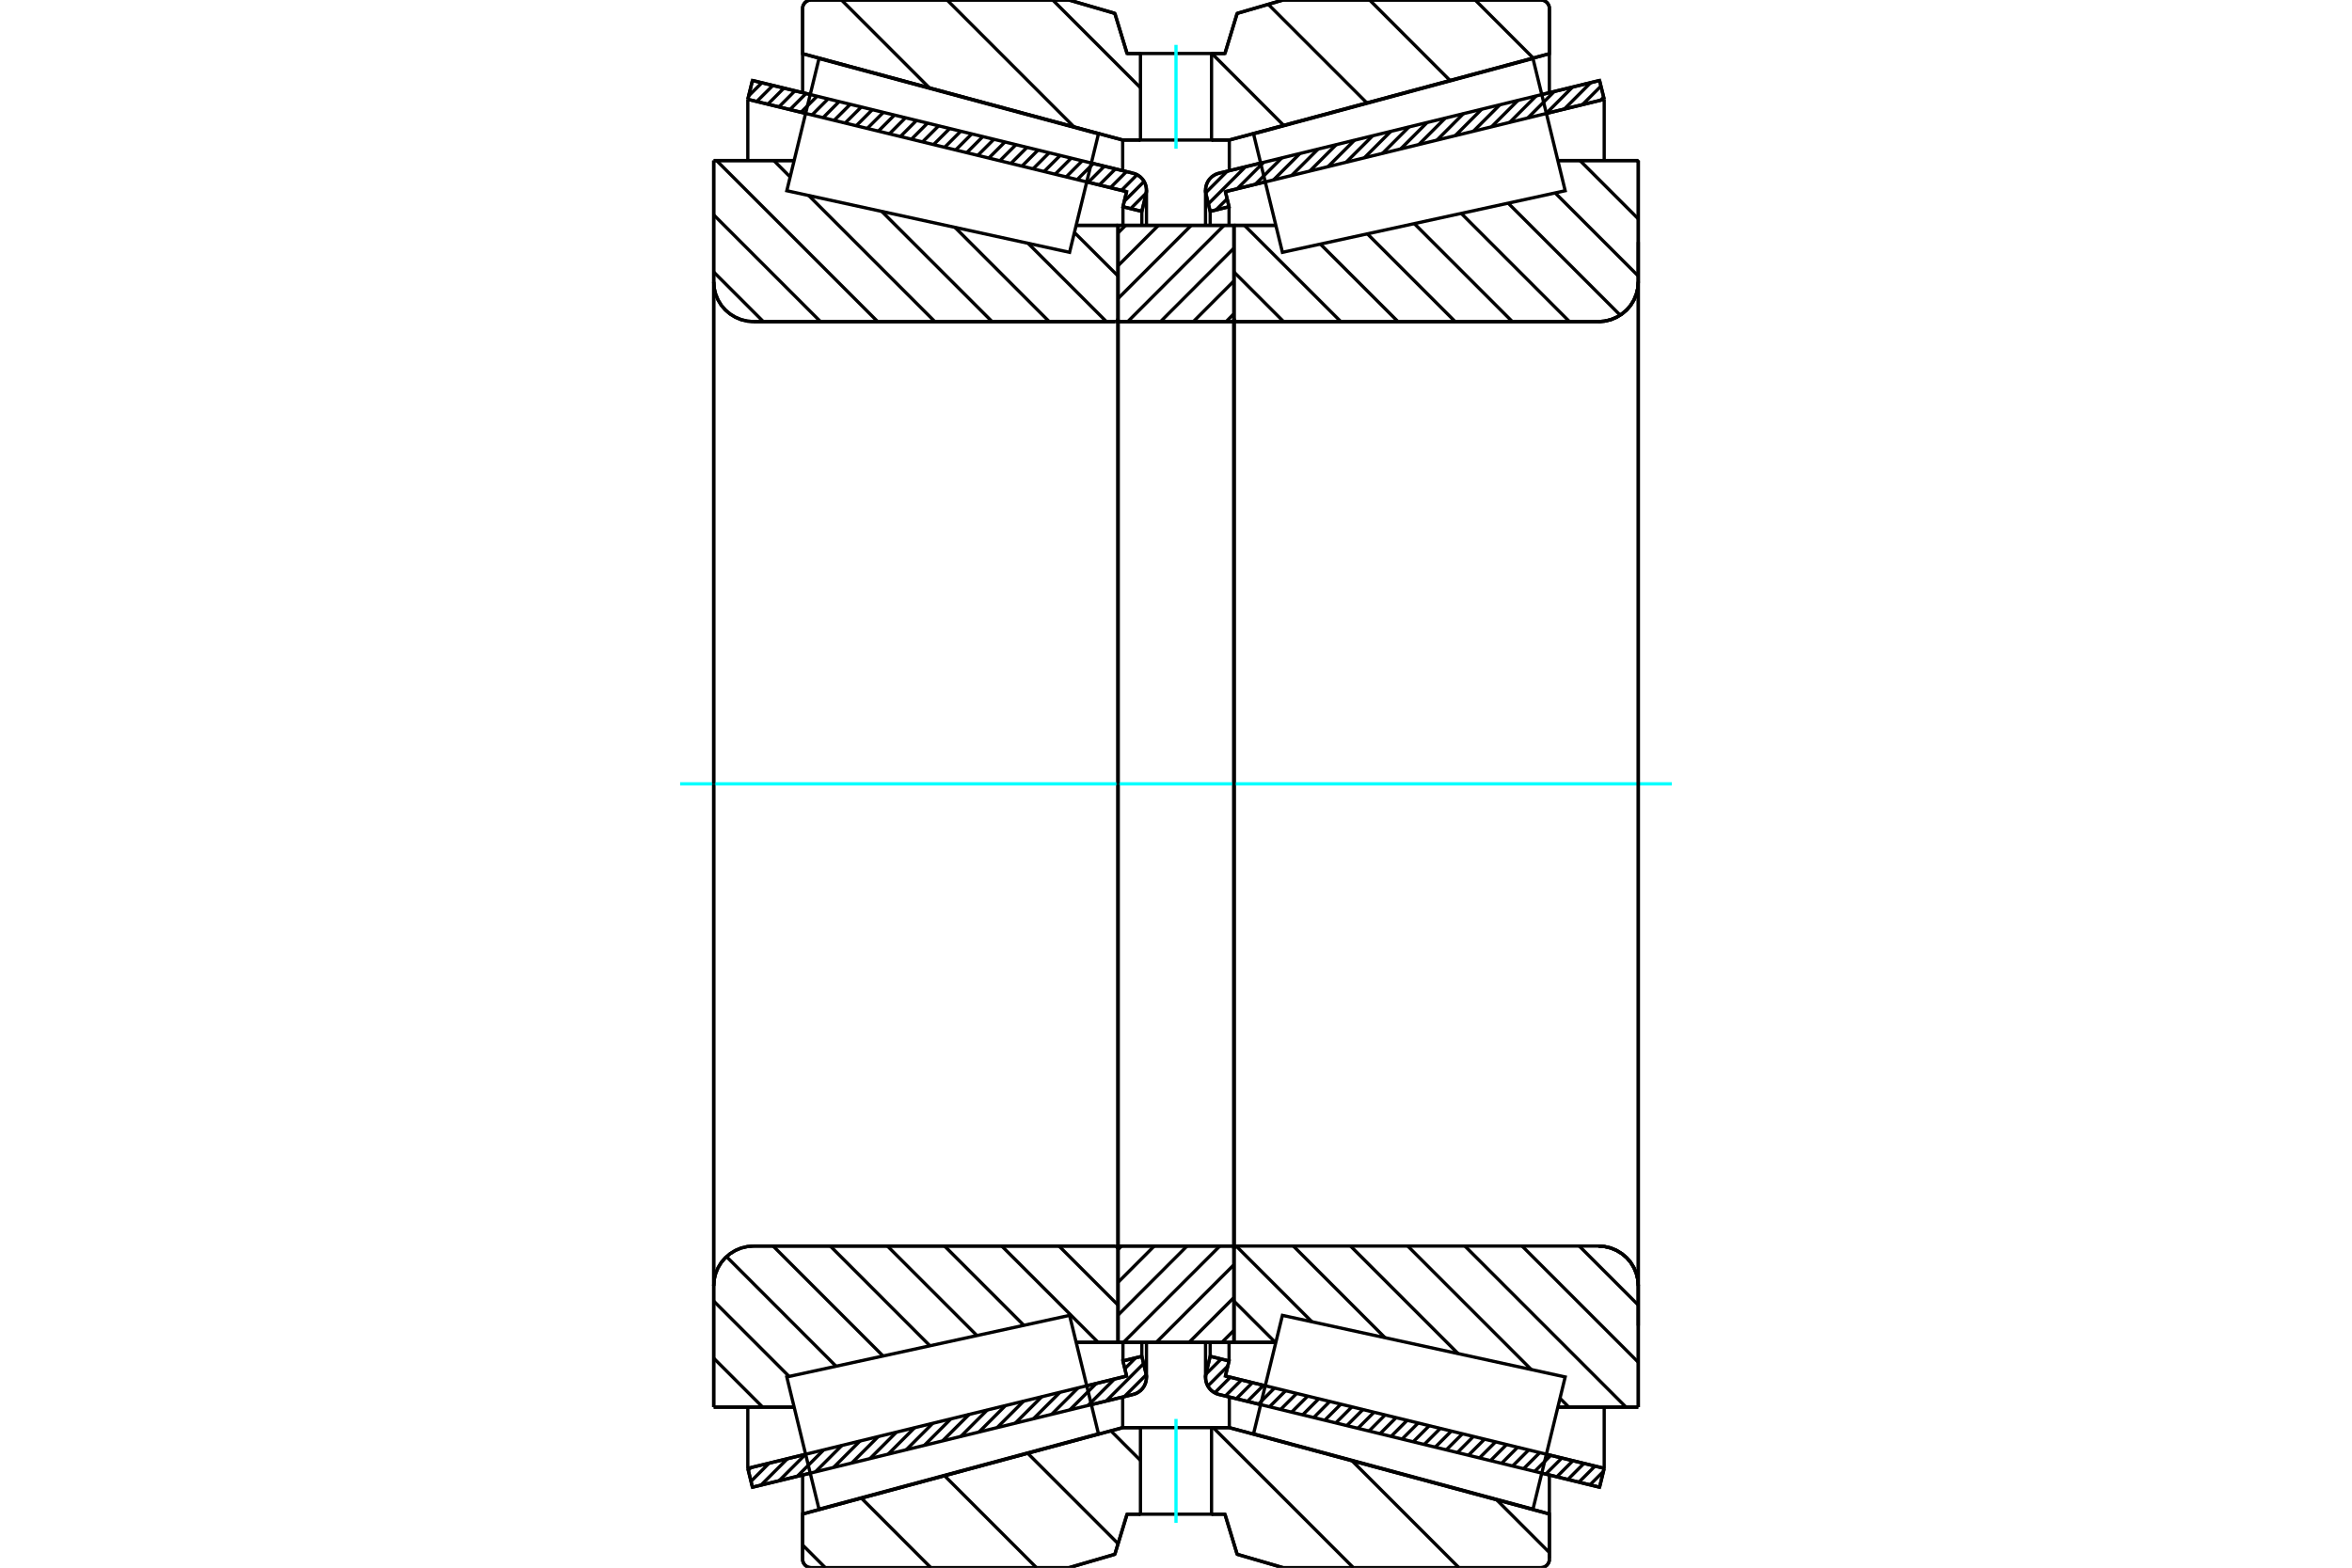 <?xml version="1.0" standalone="no"?>
<!DOCTYPE svg PUBLIC "-//W3C//DTD SVG 1.1//EN"
	"http://www.w3.org/Graphics/SVG/1.1/DTD/svg11.dtd">
<svg xmlns="http://www.w3.org/2000/svg" height="100%" width="100%" viewBox="0 0 36000 24000">
	<rect x="-1800" y="-1200" width="39600" height="26400" style="fill:#FFF"/>
	<g style="fill:none; fill-rule:evenodd" transform="matrix(1 0 0 1 0 0)">
		<g style="fill:none; stroke:#000; stroke-width:50; shape-rendering:geometricPrecision">
			<line x1="19296" y1="21504" x2="18656" y2="21348"/>
			<line x1="24483" y1="22768" x2="23598" y2="22553"/>
			<line x1="24554" y1="22479" x2="24483" y2="22768"/>
			<line x1="23669" y1="22264" x2="24554" y2="22479"/>
			<line x1="18756" y1="21066" x2="19366" y2="21215"/>
			<line x1="18812" y1="20835" x2="18756" y2="21066"/>
			<line x1="18523" y1="20764" x2="18812" y2="20835"/>
			<line x1="18460" y1="21024" x2="18523" y2="20764"/>
			<polyline points="18460,21024 18454,21056 18452,21088 18456,21132 18467,21175 18485,21216 18509,21253 18540,21286 18575,21313 18614,21334 18656,21348"/>
			<line x1="23598" y1="1447" x2="24483" y2="1232"/>
			<line x1="18656" y1="2652" x2="19296" y2="2496"/>
			<polyline points="18656,2652 18614,2666 18575,2687 18540,2714 18509,2747 18485,2784 18467,2825 18456,2868 18452,2912 18454,2944 18460,2976"/>
			<line x1="18523" y1="3236" x2="18460" y2="2976"/>
			<line x1="18812" y1="3165" x2="18523" y2="3236"/>
			<line x1="18756" y1="2934" x2="18812" y2="3165"/>
			<line x1="19366" y1="2785" x2="18756" y2="2934"/>
			<line x1="24554" y1="1521" x2="23669" y2="1736"/>
			<line x1="24483" y1="1232" x2="24554" y2="1521"/>
			<line x1="18523" y1="20550" x2="18523" y2="20764"/>
			<line x1="18523" y1="3236" x2="18523" y2="3450"/>
			<line x1="18812" y1="20550" x2="18812" y2="20835"/>
			<line x1="18812" y1="3165" x2="18812" y2="3450"/>
			<line x1="24554" y1="21542" x2="24554" y2="22479"/>
			<line x1="24554" y1="1521" x2="24554" y2="2458"/>
			<line x1="18452" y1="20550" x2="18452" y2="21088"/>
			<line x1="18452" y1="2912" x2="18452" y2="3450"/>
			<line x1="12402" y1="22553" x2="11517" y2="22768"/>
			<line x1="17344" y1="21348" x2="16704" y2="21504"/>
			<polyline points="17344,21348 17386,21334 17425,21313 17460,21286 17491,21253 17515,21216 17533,21175 17544,21132 17548,21088 17546,21056 17540,21024"/>
			<line x1="17477" y1="20764" x2="17540" y2="21024"/>
			<line x1="17188" y1="20835" x2="17477" y2="20764"/>
			<line x1="17244" y1="21066" x2="17188" y2="20835"/>
			<line x1="16634" y1="21215" x2="17244" y2="21066"/>
			<line x1="11446" y1="22479" x2="12331" y2="22264"/>
			<line x1="11517" y1="22768" x2="11446" y2="22479"/>
			<line x1="16704" y1="2496" x2="17344" y2="2652"/>
			<line x1="11517" y1="1232" x2="12402" y2="1447"/>
			<line x1="11446" y1="1521" x2="11517" y2="1232"/>
			<line x1="12331" y1="1736" x2="11446" y2="1521"/>
			<line x1="17244" y1="2934" x2="16634" y2="2785"/>
			<line x1="17188" y1="3165" x2="17244" y2="2934"/>
			<line x1="17477" y1="3236" x2="17188" y2="3165"/>
			<line x1="17540" y1="2976" x2="17477" y2="3236"/>
			<polyline points="17540,2976 17546,2944 17548,2912 17544,2868 17533,2825 17515,2784 17491,2747 17460,2714 17425,2687 17386,2666 17344,2652"/>
			<line x1="17188" y1="3450" x2="17188" y2="3165"/>
			<line x1="17188" y1="20835" x2="17188" y2="20550"/>
			<line x1="11446" y1="2458" x2="11446" y2="1521"/>
			<line x1="11446" y1="22479" x2="11446" y2="21542"/>
			<line x1="17477" y1="3450" x2="17477" y2="3236"/>
			<line x1="17477" y1="20764" x2="17477" y2="20550"/>
			<line x1="17548" y1="3450" x2="17548" y2="2912"/>
			<line x1="17548" y1="21088" x2="17548" y2="20550"/>
			<line x1="18887" y1="3450" x2="19528" y2="3450"/>
			<polyline points="18887,4880 18888,4887 18890,4894 18892,4900 18896,4906 18900,4911 18905,4916 18911,4919 18918,4922 18924,4923 18931,4924"/>
			<line x1="24466" y1="4924" x2="18931" y2="4924"/>
			<polyline points="24466,4924 24562,4916 24655,4894 24743,4857 24825,4807 24898,4745 24960,4673 25010,4591 25046,4503 25069,4410 25076,4314"/>
			<line x1="25076" y1="2458" x2="25076" y2="4314"/>
			<line x1="25076" y1="2458" x2="23845" y2="2458"/>
			<line x1="25076" y1="21542" x2="23845" y2="21542"/>
			<line x1="25076" y1="19686" x2="25076" y2="21542"/>
			<polyline points="25076,19686 25069,19590 25046,19497 25010,19409 24960,19327 24898,19255 24825,19193 24743,19143 24655,19106 24562,19084 24466,19076"/>
			<polyline points="18931,19076 18924,19077 18918,19078 18911,19081 18905,19084 18900,19089 18896,19094 18892,19100 18890,19106 18888,19113 18887,19120"/>
			<line x1="19528" y1="20550" x2="18887" y2="20550"/>
			<line x1="23845" y1="2945" x2="23845" y2="2944"/>
			<line x1="23845" y1="21056" x2="23845" y2="21055"/>
			<line x1="18887" y1="4924" x2="18887" y2="19076"/>
			<polyline points="18887,4880 18888,4887 18890,4894 18892,4900 18896,4906 18900,4911 18905,4916 18911,4919 18918,4922 18924,4923 18931,4924"/>
			<polyline points="18931,19076 18924,19077 18918,19078 18911,19081 18905,19084 18900,19089 18896,19094 18892,19100 18890,19106 18888,19113 18887,19120"/>
			<polyline points="24466,4924 24562,4916 24655,4894 24743,4857 24825,4807 24898,4745 24960,4673 25010,4591 25046,4503 25069,4410 25076,4314"/>
			<polyline points="25076,19686 25069,19590 25046,19497 25010,19409 24960,19327 24898,19255 24825,19193 24743,19143 24655,19106 24562,19084 24466,19076"/>
			<line x1="17113" y1="20550" x2="16472" y2="20550"/>
			<polyline points="17113,19120 17112,19113 17110,19106 17108,19100 17104,19094 17100,19089 17095,19084 17089,19081 17082,19078 17076,19077 17069,19076"/>
			<line x1="11534" y1="19076" x2="17069" y2="19076"/>
			<polyline points="11534,19076 11438,19084 11345,19106 11257,19143 11175,19193 11102,19255 11040,19327 10990,19409 10954,19497 10931,19590 10924,19686"/>
			<line x1="10924" y1="21542" x2="10924" y2="19686"/>
			<line x1="10924" y1="21542" x2="12155" y2="21542"/>
			<line x1="10924" y1="2458" x2="12155" y2="2458"/>
			<line x1="10924" y1="4314" x2="10924" y2="2458"/>
			<polyline points="10924,4314 10931,4410 10954,4503 10990,4591 11040,4673 11102,4745 11175,4807 11257,4857 11345,4894 11438,4916 11534,4924"/>
			<line x1="17069" y1="4924" x2="11534" y2="4924"/>
			<polyline points="17069,4924 17076,4923 17082,4922 17089,4919 17095,4916 17100,4911 17104,4906 17108,4900 17110,4894 17112,4887 17113,4880"/>
			<line x1="16472" y1="3450" x2="17113" y2="3450"/>
			<line x1="12155" y1="21055" x2="12155" y2="21056"/>
			<line x1="12155" y1="2944" x2="12155" y2="2945"/>
			<line x1="17113" y1="19076" x2="17113" y2="4924"/>
			<line x1="10924" y1="19686" x2="10924" y2="4314"/>
			<line x1="16362" y1="0" x2="17064" y2="205"/>
			<line x1="12415" y1="0" x2="16362" y2="0"/>
			<polyline points="12415,0 12395,2 12375,6 12356,14 12339,25 12323,38 12310,54 12299,71 12291,90 12286,110 12285,131"/>
			<line x1="12285" y1="822" x2="12285" y2="131"/>
			<line x1="17184" y1="2144" x2="12285" y2="822"/>
			<line x1="17456" y1="2144" x2="17184" y2="2144"/>
			<line x1="18816" y1="2144" x2="18544" y2="2144"/>
			<line x1="23715" y1="822" x2="18816" y2="2144"/>
			<line x1="23715" y1="131" x2="23715" y2="822"/>
			<polyline points="23715,131 23714,110 23709,90 23701,71 23690,54 23677,38 23661,25 23644,14 23625,6 23605,2 23585,0"/>
			<line x1="19638" y1="0" x2="23585" y2="0"/>
			<line x1="18936" y1="205" x2="19638" y2="0"/>
			<line x1="18749" y1="819" x2="18936" y2="205"/>
			<line x1="18544" y1="819" x2="18749" y2="819"/>
			<line x1="17251" y1="819" x2="17456" y2="819"/>
			<line x1="17064" y1="205" x2="17251" y2="819"/>
			<line x1="17064" y1="23795" x2="16362" y2="24000"/>
			<line x1="17251" y1="23181" x2="17064" y2="23795"/>
			<line x1="18749" y1="23181" x2="18544" y2="23181"/>
			<line x1="17456" y1="23181" x2="17251" y2="23181"/>
			<line x1="18936" y1="23795" x2="18749" y2="23181"/>
			<line x1="19638" y1="24000" x2="18936" y2="23795"/>
			<line x1="23585" y1="24000" x2="19638" y2="24000"/>
			<polyline points="23585,24000 23605,23998 23625,23994 23644,23986 23661,23975 23677,23962 23690,23946 23701,23929 23709,23910 23714,23890 23715,23869"/>
			<line x1="23715" y1="23178" x2="23715" y2="23869"/>
			<line x1="18816" y1="21856" x2="23715" y2="23178"/>
			<line x1="17184" y1="21856" x2="17456" y2="21856"/>
			<line x1="18544" y1="21856" x2="18816" y2="21856"/>
			<line x1="12285" y1="23178" x2="17184" y2="21856"/>
			<line x1="12285" y1="23869" x2="12285" y2="23178"/>
			<polyline points="12285,23869 12286,23890 12291,23910 12299,23929 12310,23946 12323,23962 12339,23975 12356,23986 12375,23994 12395,23998 12415,24000"/>
			<line x1="16362" y1="24000" x2="12415" y2="24000"/>
			<line x1="23715" y1="22580" x2="23715" y2="23178"/>
			<line x1="23715" y1="822" x2="23715" y2="1420"/>
			<line x1="12285" y1="22580" x2="12285" y2="23178"/>
			<line x1="12285" y1="822" x2="12285" y2="1420"/>
			<line x1="17184" y1="21386" x2="17184" y2="21856"/>
			<line x1="17184" y1="2144" x2="17184" y2="2614"/>
			<line x1="18816" y1="21386" x2="18816" y2="21856"/>
			<line x1="18816" y1="2144" x2="18816" y2="2614"/>
			<line x1="17113" y1="19076" x2="18887" y2="19076"/>
			<line x1="17113" y1="20550" x2="17113" y2="19076"/>
			<line x1="18887" y1="20550" x2="17113" y2="20550"/>
			<line x1="18887" y1="19076" x2="18887" y2="20550"/>
			<line x1="18887" y1="4924" x2="17113" y2="4924"/>
			<line x1="18887" y1="3450" x2="18887" y2="4924"/>
			<line x1="17113" y1="3450" x2="18887" y2="3450"/>
			<line x1="17113" y1="4924" x2="17113" y2="3450"/>
			<line x1="18887" y1="4924" x2="18887" y2="19076"/>
			<line x1="17113" y1="4924" x2="17113" y2="19076"/>
		</g>
		<g style="fill:none; stroke:#0FF; stroke-width:50; shape-rendering:geometricPrecision">
			<line x1="10410" y1="12000" x2="25590" y2="12000"/>
		</g>
		<g style="fill:none; stroke:#000; stroke-width:50; shape-rendering:geometricPrecision">
			<line x1="22579" y1="0" x2="23468" y2="889"/>
			<line x1="20963" y1="0" x2="22195" y2="1233"/>
			<line x1="19412" y1="66" x2="20922" y2="1576"/>
			<line x1="18549" y1="819" x2="19649" y2="1920"/>
			<line x1="16113" y1="0" x2="17456" y2="1343"/>
			<line x1="14496" y1="0" x2="16440" y2="1944"/>
			<line x1="12880" y1="0" x2="14226" y2="1346"/>
			<line x1="22907" y1="22960" x2="23715" y2="23768"/>
			<line x1="20693" y1="22362" x2="22331" y2="24000"/>
			<line x1="18570" y1="21856" x2="20715" y2="24000"/>
			<line x1="17003" y1="21905" x2="17456" y2="22358"/>
			<line x1="15730" y1="22248" x2="17114" y2="23632"/>
			<line x1="14457" y1="22592" x2="15865" y2="24000"/>
			<line x1="13184" y1="22935" x2="14248" y2="24000"/>
			<line x1="12285" y1="23653" x2="12632" y2="24000"/>
			<polyline points="18544,819 18749,819 18936,205 19638,0 23585,0"/>
			<polyline points="23715,131 23714,110 23709,90 23701,71 23690,54 23677,38 23661,25 23644,14 23625,6 23605,2 23585,0"/>
			<polyline points="23715,131 23715,822 18816,2144 18544,2144"/>
			<polyline points="17456,819 17251,819 17064,205 16362,0 12415,0 12395,2 12375,6 12356,14 12339,25 12323,38 12310,54 12299,71 12291,90 12286,110 12285,131 12285,822 17184,2144 17456,2144"/>
			<polyline points="17456,21856 17184,21856 12285,23178 12285,23869 12286,23890 12291,23910 12299,23929 12310,23946 12323,23962 12339,23975 12356,23986 12375,23994 12395,23998 12415,24000 16362,24000 17064,23795 17251,23181 17456,23181"/>
			<polyline points="18544,21856 18816,21856 23715,23178 23715,23869"/>
			<polyline points="23585,24000 23605,23998 23625,23994 23644,23986 23661,23975 23677,23962 23690,23946 23701,23929 23709,23910 23714,23890 23715,23869"/>
			<polyline points="23585,24000 19638,24000 18936,23795 18749,23181 18544,23181"/>
			<line x1="16445" y1="3559" x2="17113" y2="4226"/>
			<line x1="15736" y1="3725" x2="16935" y2="4924"/>
			<line x1="14617" y1="3481" x2="16060" y2="4924"/>
			<line x1="13497" y1="3237" x2="15185" y2="4924"/>
			<line x1="11844" y1="2458" x2="12094" y2="2709"/>
			<line x1="12378" y1="2993" x2="14309" y2="4924"/>
			<line x1="10968" y1="2458" x2="13434" y2="4924"/>
			<line x1="10924" y1="3289" x2="12559" y2="4924"/>
			<line x1="10924" y1="4164" x2="11684" y2="4924"/>
			<line x1="17089" y1="19081" x2="17108" y2="19100"/>
			<line x1="16209" y1="19076" x2="17113" y2="19980"/>
			<line x1="15333" y1="19076" x2="16808" y2="20550"/>
			<line x1="14458" y1="19076" x2="15671" y2="20289"/>
			<line x1="13583" y1="19076" x2="14953" y2="20446"/>
			<line x1="12708" y1="19076" x2="14234" y2="20603"/>
			<line x1="11833" y1="19076" x2="13516" y2="20759"/>
			<line x1="11120" y1="19238" x2="12797" y2="20916"/>
			<line x1="10924" y1="19918" x2="12079" y2="21073"/>
			<line x1="10924" y1="20793" x2="11673" y2="21542"/>
			<polyline points="17113,12000 17113,3450 17113,4880"/>
			<polyline points="17069,4924 17076,4923 17082,4922 17089,4919 17095,4916 17100,4911 17104,4906 17108,4900 17110,4894 17112,4887 17113,4880"/>
			<line x1="17069" y1="4924" x2="11534" y2="4924"/>
			<polyline points="10924,4314 10931,4410 10954,4503 10990,4591 11040,4673 11102,4745 11175,4807 11257,4857 11345,4894 11438,4916 11534,4924"/>
			<line x1="10924" y1="4314" x2="10924" y2="2458"/>
			<line x1="10924" y1="4314" x2="10924" y2="12000"/>
			<line x1="10924" y1="2458" x2="12155" y2="2458"/>
			<line x1="16472" y1="3450" x2="17113" y2="3450"/>
			<line x1="17113" y1="20550" x2="16472" y2="20550"/>
			<line x1="12155" y1="21542" x2="10924" y2="21542"/>
			<line x1="10924" y1="12000" x2="10924" y2="19686"/>
			<line x1="10924" y1="21542" x2="10924" y2="19686"/>
			<polyline points="11534,19076 11438,19084 11345,19106 11257,19143 11175,19193 11102,19255 11040,19327 10990,19409 10954,19497 10931,19590 10924,19686"/>
			<line x1="11534" y1="19076" x2="17069" y2="19076"/>
			<polyline points="17113,19120 17112,19113 17110,19106 17108,19100 17104,19094 17100,19089 17095,19084 17089,19081 17082,19078 17076,19077 17069,19076"/>
			<polyline points="17113,19120 17113,20550 17113,12000"/>
			<line x1="25058" y1="2458" x2="25076" y2="2476"/>
			<line x1="24183" y1="2458" x2="25076" y2="3351"/>
			<line x1="23803" y1="2953" x2="25076" y2="4226"/>
			<line x1="23084" y1="3110" x2="24799" y2="4825"/>
			<line x1="22366" y1="3267" x2="24023" y2="4924"/>
			<line x1="21647" y1="3423" x2="23148" y2="4924"/>
			<line x1="20929" y1="3580" x2="22273" y2="4924"/>
			<line x1="20210" y1="3737" x2="21398" y2="4924"/>
			<line x1="19048" y1="3450" x2="20523" y2="4924"/>
			<line x1="18887" y1="4164" x2="19647" y2="4924"/>
			<line x1="24172" y1="19076" x2="25076" y2="19980"/>
			<line x1="23297" y1="19076" x2="25076" y2="20855"/>
			<line x1="22422" y1="19076" x2="24888" y2="21542"/>
			<line x1="23878" y1="21407" x2="24012" y2="21542"/>
			<line x1="21547" y1="19076" x2="23438" y2="20967"/>
			<line x1="20671" y1="19076" x2="22318" y2="20723"/>
			<line x1="19796" y1="19076" x2="21199" y2="20479"/>
			<line x1="18922" y1="19077" x2="20080" y2="20235"/>
			<line x1="18887" y1="19918" x2="19520" y2="20550"/>
			<polyline points="18887,12000 18887,3450 18887,4880 18888,4887 18890,4894 18892,4900 18896,4906 18900,4911 18905,4916 18911,4919 18918,4922 18924,4923 18931,4924 24466,4924 24562,4916 24655,4894 24743,4857 24825,4807 24898,4745 24960,4673 25010,4591 25046,4503 25069,4410 25076,4314 25076,2458"/>
			<line x1="25076" y1="4314" x2="25076" y2="12000"/>
			<line x1="25076" y1="2458" x2="23845" y2="2458"/>
			<line x1="19528" y1="3450" x2="18887" y2="3450"/>
			<line x1="18887" y1="20550" x2="19528" y2="20550"/>
			<line x1="23845" y1="21542" x2="25076" y2="21542"/>
			<line x1="25076" y1="12000" x2="25076" y2="19686"/>
			<polyline points="25076,21542 25076,19686 25069,19590 25046,19497 25010,19409 24960,19327 24898,19255 24825,19193 24743,19143 24655,19106 24562,19084 24466,19076 18931,19076 18924,19077 18918,19078 18911,19081 18905,19084 18900,19089 18896,19094 18892,19100 18890,19106 18888,19113 18887,19120 18887,20550 18887,12000"/>
			<line x1="18887" y1="20366" x2="18703" y2="20550"/>
			<line x1="18887" y1="19864" x2="18201" y2="20550"/>
			<line x1="18887" y1="19362" x2="17699" y2="20550"/>
			<line x1="18671" y1="19076" x2="17197" y2="20550"/>
			<line x1="18169" y1="19076" x2="17113" y2="20133"/>
			<line x1="17667" y1="19076" x2="17113" y2="19631"/>
			<line x1="17165" y1="19076" x2="17113" y2="19129"/>
			<line x1="18887" y1="4803" x2="18767" y2="4924"/>
			<line x1="18887" y1="4301" x2="18265" y2="4924"/>
			<line x1="18887" y1="3799" x2="17763" y2="4924"/>
			<line x1="18735" y1="3450" x2="17261" y2="4924"/>
			<line x1="18233" y1="3450" x2="17113" y2="4570"/>
			<line x1="17731" y1="3450" x2="17113" y2="4068"/>
			<line x1="17229" y1="3450" x2="17113" y2="3566"/>
			<polyline points="17113,4924 17113,3450 18887,3450 18887,4924 17113,4924"/>
			<polyline points="17113,19076 18887,19076 18887,20550 17113,20550 17113,19076"/>
			<polyline points="18000,23181 18544,23181 18544,21856 17456,21856 17456,23181 18000,23181"/>
		</g>
		<g style="fill:none; stroke:#0FF; stroke-width:50; shape-rendering:geometricPrecision">
			<line x1="18000" y1="23313" x2="18000" y2="21723"/>
		</g>
		<g style="fill:none; stroke:#000; stroke-width:50; shape-rendering:geometricPrecision">
			<polyline points="18000,2144 18544,2144 18544,819 17456,819 17456,2144 18000,2144"/>
		</g>
		<g style="fill:none; stroke:#0FF; stroke-width:50; shape-rendering:geometricPrecision">
			<line x1="18000" y1="2277" x2="18000" y2="687"/>
		</g>
		<g style="fill:none; stroke:#000; stroke-width:50; shape-rendering:geometricPrecision">
			<line x1="25076" y1="20295" x2="25076" y2="3705"/>
			<line x1="18887" y1="19120" x2="18887" y2="4880"/>
			<polyline points="16592,21043 16813,21950 12536,23104 12289,22092 12043,21080 16371,20137 16592,21043"/>
			<polyline points="16592,2957 16371,3863 12043,2920 12289,1908 12536,896 16813,2050 16592,2957"/>
			<polyline points="19408,21043 19629,20137 23957,21080 23711,22092 23464,23104 19187,21950 19408,21043"/>
			<polyline points="19408,2957 19187,2050 23464,896 23711,1908 23957,2920 19629,3863 19408,2957"/>
			<line x1="17545" y1="21046" x2="17210" y2="21380"/>
			<line x1="17504" y1="20876" x2="16932" y2="21448"/>
			<line x1="17382" y1="20787" x2="17217" y2="20953"/>
			<line x1="17058" y1="21111" x2="16654" y2="21516"/>
			<line x1="16780" y1="21179" x2="16375" y2="21584"/>
			<line x1="16502" y1="21247" x2="16097" y2="21652"/>
			<line x1="16224" y1="21315" x2="15819" y2="21719"/>
			<line x1="15946" y1="21382" x2="15541" y2="21787"/>
			<line x1="15668" y1="21450" x2="15263" y2="21855"/>
			<line x1="15390" y1="21518" x2="14985" y2="21923"/>
			<line x1="15111" y1="21586" x2="14706" y2="21991"/>
			<line x1="14833" y1="21654" x2="14428" y2="22058"/>
			<line x1="14555" y1="21721" x2="14150" y2="22126"/>
			<line x1="14277" y1="21789" x2="13872" y2="22194"/>
			<line x1="13999" y1="21857" x2="13594" y2="22262"/>
			<line x1="13721" y1="21925" x2="13316" y2="22330"/>
			<line x1="13442" y1="21993" x2="13037" y2="22398"/>
			<line x1="13164" y1="22060" x2="12759" y2="22465"/>
			<line x1="12886" y1="22128" x2="12481" y2="22533"/>
			<line x1="12608" y1="22196" x2="12203" y2="22601"/>
			<line x1="12330" y1="22264" x2="11925" y2="22669"/>
			<line x1="12052" y1="22332" x2="11647" y2="22737"/>
			<line x1="11773" y1="22399" x2="11495" y2="22678"/>
			<line x1="11495" y1="22467" x2="11454" y2="22509"/>
			<line x1="17478" y1="3233" x2="17475" y2="3235"/>
			<line x1="17544" y1="2956" x2="17306" y2="3194"/>
			<line x1="17512" y1="2778" x2="17208" y2="3081"/>
			<line x1="17404" y1="2675" x2="17165" y2="2915"/>
			<line x1="17242" y1="2627" x2="16995" y2="2874"/>
			<line x1="17073" y1="2586" x2="16826" y2="2832"/>
			<line x1="16903" y1="2545" x2="16657" y2="2791"/>
			<line x1="16734" y1="2504" x2="16488" y2="2750"/>
			<line x1="16565" y1="2462" x2="16319" y2="2709"/>
			<line x1="16396" y1="2421" x2="16150" y2="2667"/>
			<line x1="16227" y1="2380" x2="15981" y2="2626"/>
			<line x1="16058" y1="2339" x2="15812" y2="2585"/>
			<line x1="15889" y1="2297" x2="15642" y2="2544"/>
			<line x1="15720" y1="2256" x2="15473" y2="2502"/>
			<line x1="15550" y1="2215" x2="15304" y2="2461"/>
			<line x1="15381" y1="2174" x2="15135" y2="2420"/>
			<line x1="15212" y1="2133" x2="14966" y2="2379"/>
			<line x1="15043" y1="2091" x2="14797" y2="2338"/>
			<line x1="14874" y1="2050" x2="14628" y2="2296"/>
			<line x1="14705" y1="2009" x2="14459" y2="2255"/>
			<line x1="14536" y1="1968" x2="14289" y2="2214"/>
			<line x1="14367" y1="1926" x2="14120" y2="2173"/>
			<line x1="14197" y1="1885" x2="13951" y2="2131"/>
			<line x1="14028" y1="1844" x2="13782" y2="2090"/>
			<line x1="13859" y1="1803" x2="13613" y2="2049"/>
			<line x1="13690" y1="1762" x2="13444" y2="2008"/>
			<line x1="13521" y1="1720" x2="13275" y2="1966"/>
			<line x1="13352" y1="1679" x2="13106" y2="1925"/>
			<line x1="13183" y1="1638" x2="12936" y2="1884"/>
			<line x1="13014" y1="1597" x2="12767" y2="1843"/>
			<line x1="12844" y1="1555" x2="12598" y2="1802"/>
			<line x1="12675" y1="1514" x2="12429" y2="1760"/>
			<line x1="12506" y1="1473" x2="12260" y2="1719"/>
			<line x1="12337" y1="1432" x2="12091" y2="1678"/>
			<line x1="12168" y1="1390" x2="11922" y2="1637"/>
			<line x1="11999" y1="1349" x2="11753" y2="1595"/>
			<line x1="11830" y1="1308" x2="11583" y2="1554"/>
			<line x1="11661" y1="1267" x2="11459" y2="1468"/>
			<polyline points="11446,1521 11517,1232 17344,2652"/>
			<polyline points="17540,2976 17547,2934 17547,2892 17541,2851 17528,2811 17509,2773 17484,2739 17455,2709 17421,2685 17384,2665 17344,2652"/>
			<polyline points="17540,2976 17477,3236 17188,3165 17244,2934 11446,1521"/>
			<polyline points="11446,22479 17244,21066 17188,20835 17477,20764 17540,21024"/>
			<polyline points="17344,21348 17384,21335 17421,21315 17455,21291 17484,21261 17509,21227 17528,21189 17541,21149 17547,21108 17547,21066 17540,21024"/>
			<polyline points="17344,21348 11517,22768 11446,22479"/>
			<line x1="24542" y1="22526" x2="24336" y2="22732"/>
			<line x1="24413" y1="22445" x2="24167" y2="22691"/>
			<line x1="24244" y1="22404" x2="23998" y2="22650"/>
			<line x1="24075" y1="22362" x2="23829" y2="22609"/>
			<line x1="23906" y1="22321" x2="23660" y2="22567"/>
			<line x1="23737" y1="22280" x2="23490" y2="22526"/>
			<line x1="23567" y1="22239" x2="23321" y2="22485"/>
			<line x1="23398" y1="22198" x2="23152" y2="22444"/>
			<line x1="23229" y1="22156" x2="22983" y2="22403"/>
			<line x1="23060" y1="22115" x2="22814" y2="22361"/>
			<line x1="22891" y1="22074" x2="22645" y2="22320"/>
			<line x1="22722" y1="22033" x2="22476" y2="22279"/>
			<line x1="22553" y1="21991" x2="22307" y2="22238"/>
			<line x1="22384" y1="21950" x2="22137" y2="22196"/>
			<line x1="22214" y1="21909" x2="21968" y2="22155"/>
			<line x1="22045" y1="21868" x2="21799" y2="22114"/>
			<line x1="21876" y1="21827" x2="21630" y2="22073"/>
			<line x1="21707" y1="21785" x2="21461" y2="22031"/>
			<line x1="21538" y1="21744" x2="21292" y2="21990"/>
			<line x1="21369" y1="21703" x2="21123" y2="21949"/>
			<line x1="21200" y1="21662" x2="20954" y2="21908"/>
			<line x1="21031" y1="21620" x2="20784" y2="21867"/>
			<line x1="20861" y1="21579" x2="20615" y2="21825"/>
			<line x1="20692" y1="21538" x2="20446" y2="21784"/>
			<line x1="20523" y1="21497" x2="20277" y2="21743"/>
			<line x1="20354" y1="21455" x2="20108" y2="21702"/>
			<line x1="20185" y1="21414" x2="19939" y2="21660"/>
			<line x1="20016" y1="21373" x2="19770" y2="21619"/>
			<line x1="19847" y1="21332" x2="19601" y2="21578"/>
			<line x1="19678" y1="21291" x2="19431" y2="21537"/>
			<line x1="19508" y1="21249" x2="19262" y2="21496"/>
			<line x1="19339" y1="21208" x2="19093" y2="21454"/>
			<line x1="19170" y1="21167" x2="18924" y2="21413"/>
			<line x1="19001" y1="21126" x2="18755" y2="21372"/>
			<line x1="18832" y1="21084" x2="18593" y2="21323"/>
			<line x1="18793" y1="20913" x2="18487" y2="21219"/>
			<line x1="18691" y1="20805" x2="18456" y2="21039"/>
			<line x1="24545" y1="1488" x2="24499" y2="1534"/>
			<line x1="24504" y1="1319" x2="24221" y2="1602"/>
			<line x1="24348" y1="1265" x2="23943" y2="1670"/>
			<line x1="24069" y1="1333" x2="23665" y2="1738"/>
			<line x1="23791" y1="1400" x2="23386" y2="1805"/>
			<line x1="23513" y1="1468" x2="23108" y2="1873"/>
			<line x1="23235" y1="1536" x2="22830" y2="1941"/>
			<line x1="22957" y1="1604" x2="22552" y2="2009"/>
			<line x1="22679" y1="1672" x2="22274" y2="2077"/>
			<line x1="22400" y1="1739" x2="21996" y2="2144"/>
			<line x1="22122" y1="1807" x2="21717" y2="2212"/>
			<line x1="21844" y1="1875" x2="21439" y2="2280"/>
			<line x1="21566" y1="1943" x2="21161" y2="2348"/>
			<line x1="21288" y1="2011" x2="20883" y2="2416"/>
			<line x1="21010" y1="2079" x2="20605" y2="2483"/>
			<line x1="20732" y1="2146" x2="20327" y2="2551"/>
			<line x1="20453" y1="2214" x2="20048" y2="2619"/>
			<line x1="20175" y1="2282" x2="19770" y2="2687"/>
			<line x1="19897" y1="2350" x2="19492" y2="2755"/>
			<line x1="19619" y1="2418" x2="19214" y2="2822"/>
			<line x1="19341" y1="2485" x2="18936" y2="2890"/>
			<line x1="18782" y1="3044" x2="18612" y2="3214"/>
			<line x1="19063" y1="2553" x2="18495" y2="3121"/>
			<line x1="18784" y1="2621" x2="18455" y2="2951"/>
			<polyline points="24554,1521 24483,1232 18656,2652 18616,2665 18579,2685 18545,2709 18516,2739 18491,2773 18472,2811 18459,2851 18453,2892 18453,2934 18460,2976 18523,3236 18812,3165 18756,2934 24554,1521"/>
			<polyline points="24554,22479 18756,21066 18812,20835 18523,20764 18460,21024 18453,21066 18453,21108 18459,21149 18472,21189 18491,21227 18516,21261 18545,21291 18579,21315 18616,21335 18656,21348 24483,22768 24554,22479"/>
		</g>
	</g>
</svg>
